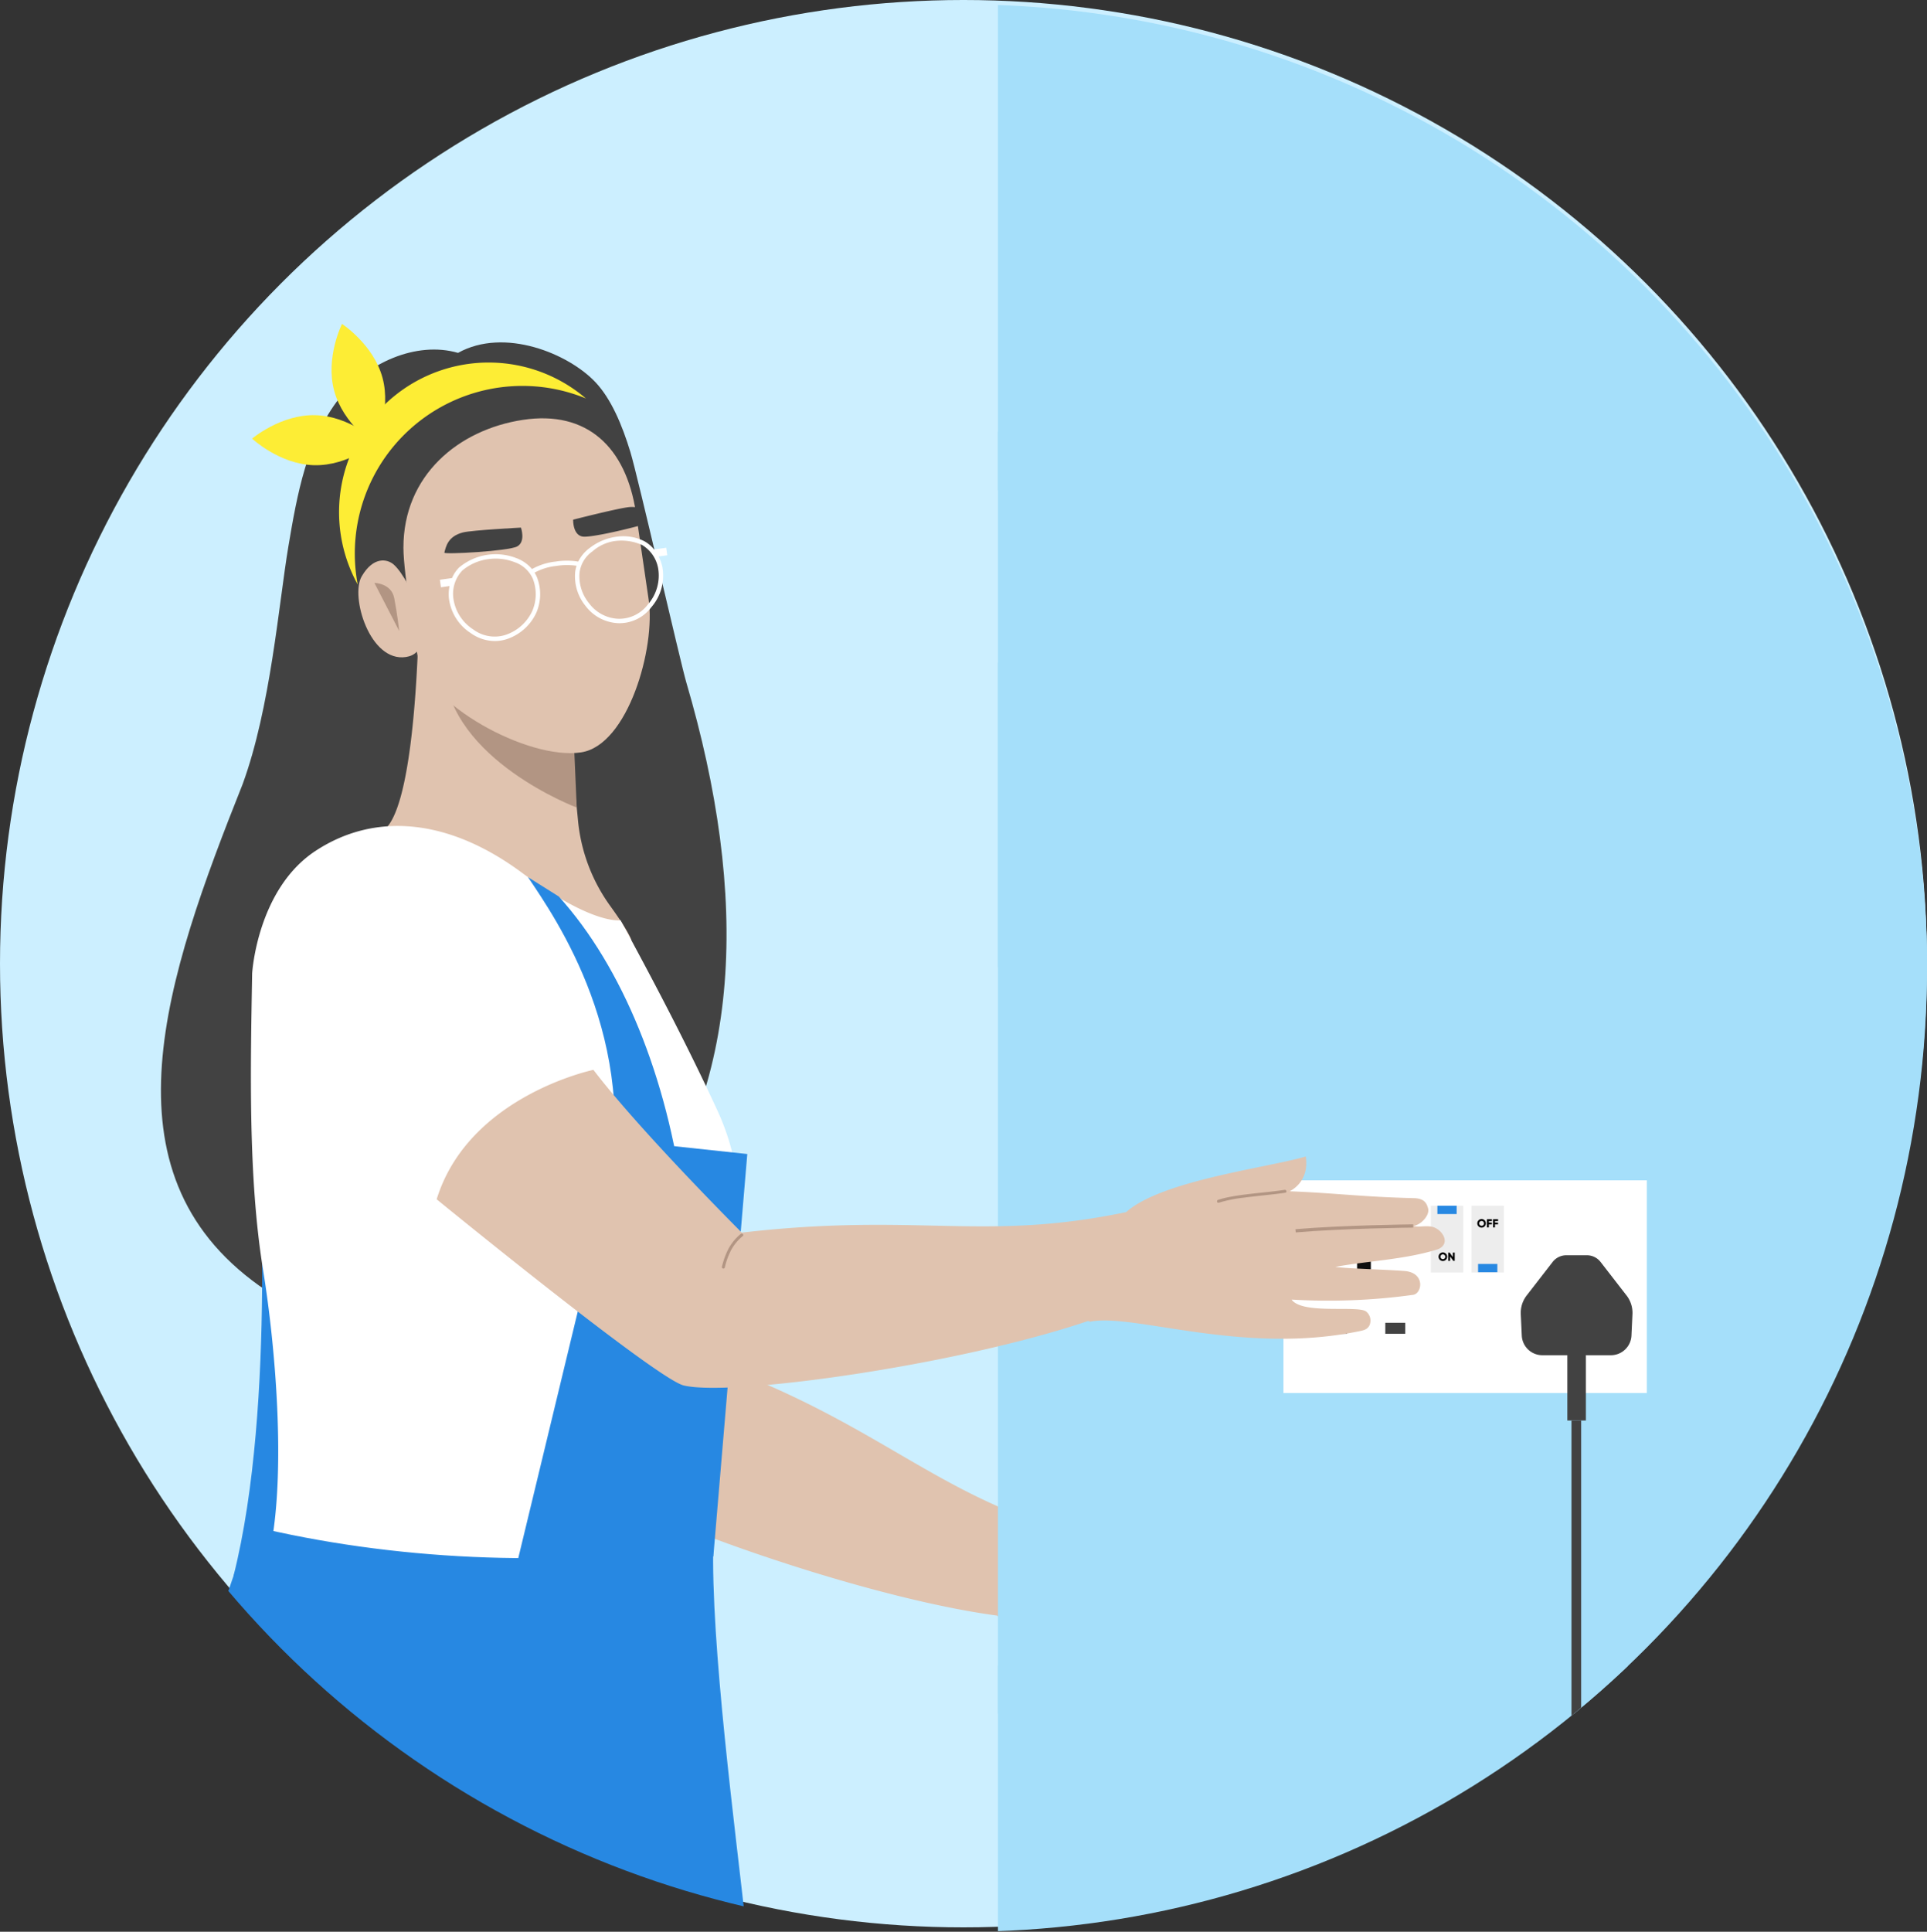 <svg xmlns="http://www.w3.org/2000/svg" xmlns:xlink="http://www.w3.org/1999/xlink" width="440" height="441" viewBox="0 0 440 441">
  <rect x="0" y="0" width="440" height="441" fill="#333333" stroke="none"/>
  <defs>
    <clipPath id="clip-path">
      <circle id="Ellipse_280" data-name="Ellipse 280" cx="220" cy="220" r="220" transform="translate(741 183)" fill="#fff" stroke="#707070" stroke-width="1"/>
    </clipPath>
    <clipPath id="clip-path-2">
      <rect id="Rectangle_5684" data-name="Rectangle 5684" width="447.904" height="449.074" transform="translate(0 -19)" fill="none"/>
    </clipPath>
  </defs>
  <g id="Group_10580" data-name="Group 10580" transform="translate(-741 -182)">
    <g id="Group_10566" data-name="Group 10566">
      <circle id="Ellipse_279" data-name="Ellipse 279" cx="220" cy="220" r="220" transform="translate(741 182)" fill="#ccefff"/>
    </g>
    <g id="Mask_Group_341" data-name="Mask Group 341" clip-path="url(#clip-path)">
      <g id="Group_10568" data-name="Group 10568" transform="translate(777.21 223.754)">
        <g id="Group_10567" data-name="Group 10567" transform="translate(0 -23)" clip-path="url(#clip-path-2)">
          <path id="Path_25910" data-name="Path 25910" d="M435.619,1083.239l-.393-.358c-31.369-4.186-82.822-22.835-91.216-29.926-4.927-4.162-7.38-10.476-9.644-16.515l-20.2-53.876a9.1,9.1,0,0,1,1.561-2.379c3.812-3.637,9.114-5.167,14.316-6,11.318-1.814,31.314-1.263,31.314-1.263,1.939,16.461,8.712,52.255,8.712,52.255,38.349,13.753,51.555,30.867,83.984,39.285,10.5-2.92-8.666,21.412-18.433,18.778" transform="translate(-243.744 -732.81)" fill="#e0c3af"/>
          <path id="Path_25939" data-name="Path 25939" d="M0-30.82H256.25V418.254H0Z" transform="translate(191.654 11.82)" fill="#a5dffa"/>
          <rect id="Rectangle_5671" data-name="Rectangle 5671" width="256.25" height="13.408" transform="translate(191.654 79.783)" fill="#a5dffa"/>
          <rect id="Rectangle_5672" data-name="Rectangle 5672" width="256.25" height="69.489" transform="translate(191.654 132.514)" fill="#a5dffa"/>
          <rect id="Rectangle_5673" data-name="Rectangle 5673" width="256.25" height="10.978" transform="translate(191.654 361.484)" fill="#a5dffa"/>
          <rect id="Rectangle_5674" data-name="Rectangle 5674" width="82.964" height="48.553" transform="translate(256.849 250.699)" fill="#fff"/>
          <rect id="Rectangle_5675" data-name="Rectangle 5675" width="7.397" height="15.242" transform="translate(290.497 256.513)" fill="#ededed"/>
          <rect id="Rectangle_5676" data-name="Rectangle 5676" width="3.143" height="6.128" transform="translate(273.661 267.983)" fill="#0f0f0f"/>
          <rect id="Rectangle_5677" data-name="Rectangle 5677" width="4.557" height="2.514" transform="translate(266.748 283.225)" fill="#0f0f0f"/>
          <rect id="Rectangle_5678" data-name="Rectangle 5678" width="4.557" height="2.514" transform="translate(280.104 283.225)" fill="#424242"/>
          <rect id="Rectangle_5679" data-name="Rectangle 5679" width="4.4" height="1.886" transform="translate(291.996 256.513)" fill="#2788e2"/>
          <path id="Path_25911" data-name="Path 25911" d="M1303.861,1094.86a.979.979,0,1,1,.979.979.97.97,0,0,1-.979-.979m1.527,0a.549.549,0,1,0-.548.559.535.535,0,0,0,.548-.559" transform="translate(-1011.595 -826.718)"/>
          <path id="Path_25912" data-name="Path 25912" d="M1315.155,1094.049v1.882h-.323l-.726-1.022v1.022h-.43v-1.882H1314l.726,1.022v-1.022Z" transform="translate(-1019.21 -826.848)"/>
          <rect id="Rectangle_5680" data-name="Rectangle 5680" width="7.397" height="15.242" transform="translate(299.789 256.513)" fill="#ededed"/>
          <rect id="Rectangle_5681" data-name="Rectangle 5681" width="4.4" height="1.886" transform="translate(301.287 269.793)" fill="#2788e2"/>
          <path id="Path_25913" data-name="Path 25913" d="M1343.313,1060.86a.979.979,0,1,1,.979.979.97.97,0,0,1-.979-.979m1.527,0a.549.549,0,1,0-.548.559.535.535,0,0,0,.548-.559" transform="translate(-1042.203 -800.339)"/>
          <path id="Path_25914" data-name="Path 25914" d="M1353.559,1060.463v.363h.7v.414h-.7v.691h-.43v-1.882h1.143v.414Z" transform="translate(-1049.819 -800.469)"/>
          <path id="Path_25915" data-name="Path 25915" d="M1359.8,1060.463v.363h.7v.414h-.7v.691h-.43v-1.882h1.142v.414Z" transform="translate(-1054.661 -800.469)"/>
          <path id="Path_25916" data-name="Path 25916" d="M1411.71,1105.925l-5.918-7.636a3.956,3.956,0,0,0-3.127-1.533h-4.692a3.956,3.956,0,0,0-3.127,1.533l-5.918,7.636a6.5,6.5,0,0,0-1.356,4.291l.229,4.88a4.7,4.7,0,0,0,4.7,4.481h15.642a4.7,4.7,0,0,0,4.7-4.481l.229-4.88a6.505,6.505,0,0,0-1.356-4.291" transform="translate(-1076.536 -828.948)" fill="#424242"/>
          <rect id="Rectangle_5682" data-name="Rectangle 5682" width="4.24" height="26.712" transform="translate(321.663 278.825)" fill="#424242"/>
          <rect id="Rectangle_5683" data-name="Rectangle 5683" width="2.208" height="97.491" transform="translate(322.612 305.537)" fill="#424242"/>
          <path id="Path_25917" data-name="Path 25917" d="M122.359,244.657c-1.344-4.574-11.014-46.813-12.748-52.529-1.885-6.214-4.407-12.165-7.955-15.939-6.179-6.572-20.81-12.624-31.414-6.73-9.479-2.762-20.828,2.278-27.132,10.391-7.377,9.495-9.6,21.889-11.592,33.747-2.2,13.075-4.053,36.823-10.448,54.3-17.6,44.206-32.854,88.39,3.831,114.55,16.22,11.571,54.3-30.37,84.945-12.568,25.758-32.364,26.8-76.605,12.513-125.228" transform="translate(-1.871 -107.653)" fill="#424242"/>
          <path id="Path_25918" data-name="Path 25918" d="M287.673,551.521c0,.131.02-1.133-4.894-7.933a39.662,39.662,0,0,1-7.327-19.578c-.766-8.26-1.976-16.829-1.008-19.646l-35.6-17.732c-.382,7.856-1.685,33.7-7.226,39.279Z" transform="translate(-179.697 -355.586)" fill="#e0c3af"/>
          <path id="Path_25919" data-name="Path 25919" d="M321.238,515.365s-28.926-10.872-30.229-31.518c-1.026-16.268,29.5,14.69,29.5,14.69Z" transform="translate(-225.759 -349.76)" fill="#b29583"/>
          <path id="Path_25920" data-name="Path 25920" d="M184.225,225.944c2.769,18.19,20.174,32.566,38.519,29.774s30.685-21.7,27.916-39.886a33.6,33.6,0,0,0-66.435,10.112" transform="translate(-142.635 -123.552)" fill="#424242"/>
          <path id="Path_25921" data-name="Path 25921" d="M249.4,273.92c-.025-16.487,12.512-26.95,27.26-29.195s23.566,6.323,25.818,21.116c0,0,2.762,18.894,2.9,19.81C307.06,296.716,300.65,319,290,320.626c-12.292,1.871-35.74-11.3-37.362-21.952-.139-.916-3.231-18.513-3.24-24.754" transform="translate(-193.493 -167.628)" fill="#e0c3af"/>
          <path id="Path_25922" data-name="Path 25922" d="M308.592,355.7s-11.16.577-13.249,1.106c-3.481.88-3.891,3.284-4.245,4.613-.124.456,14.634-.335,16.63-1.42s.863-4.3.863-4.3" transform="translate(-225.847 -254.007)" fill="#424242"/>
          <path id="Path_25923" data-name="Path 25923" d="M422.3,337.578s10.827-2.77,12.979-2.887a7.383,7.383,0,0,1,1.142.022c1.214.076,1.812,4,.881,4.268-4.319,1.169-11.388,2.743-12.9,2.443-2.229-.441-2.1-3.846-2.1-3.846" transform="translate(-327.637 -237.694)" fill="#424242"/>
          <path id="Path_25924" data-name="Path 25924" d="M211.591,390.1c-1.454-1.3-4.647-1.921-7.32,2.679s1.872,19.67,10.1,18.417,1.189-17.556-2.781-21.1" transform="translate(-157.891 -279.961)" fill="#e0c3af"/>
          <path id="Path_25925" data-name="Path 25925" d="M219.836,412.018s3.85.029,4.527,3.464S225.507,423,225.507,423Z" transform="translate(-170.559 -297.697)" fill="#b29583"/>
          <path id="Path_25926" data-name="Path 25926" d="M225.676,192.9a38.122,38.122,0,0,1,14.531,2.861A34.162,34.162,0,0,0,188.1,238.24,38.258,38.258,0,0,1,225.676,192.9" transform="translate(-142.635 -123.553)" fill="#fded35"/>
          <path id="Path_25927" data-name="Path 25927" d="M109.7,241.154c7.889.2,14.141,6.069,14.141,6.069s-6.538,5.552-14.427,5.354-14.141-6.069-14.141-6.069,6.538-5.552,14.427-5.355" transform="translate(-73.914 -165.129)" fill="#fded35"/>
          <path id="Path_25928" data-name="Path 25928" d="M187.828,160.556c2.063,7.617-1.78,15.286-1.78,15.286s-7.187-4.681-9.25-12.3,1.78-15.286,1.78-15.286,7.188,4.681,9.25,12.3" transform="translate(-136.696 -93.06)" fill="#fded35"/>
          <path id="Path_25929" data-name="Path 25929" d="M336.507,369.117l1.971-.275-.239-1.715-2.777.387a7.566,7.566,0,0,0-2.241-1.893,10.6,10.6,0,0,0-5.34-1.109,12.784,12.784,0,0,0-7.1,2.648,8.509,8.509,0,0,0-2.635,3.127,15.864,15.864,0,0,0-5.127-.011,14.2,14.2,0,0,0-5.428,1.711,8.419,8.419,0,0,0-3.561-2.491,13.016,13.016,0,0,0-13.064,2.116,7.56,7.56,0,0,0-1.638,2.433l-2.77.386.239,1.715,1.963-.274a9.559,9.559,0,0,0-.16,2.626,11.011,11.011,0,0,0,4.961,8.082,9.562,9.562,0,0,0,5.526,1.843,8.741,8.741,0,0,0,1.209-.084,9.368,9.368,0,0,0,1.327-.286,11.369,11.369,0,0,0,6.955-6.089,10.691,10.691,0,0,0,.15-8.1,8.048,8.048,0,0,0-.552-1.059,13.408,13.408,0,0,1,4.979-1.531,15.313,15.313,0,0,1,4.612-.036,7.968,7.968,0,0,0-.316,1.408,10.691,10.691,0,0,0,2.361,7.752,9.872,9.872,0,0,0,7.648,3.954h.066a9.085,9.085,0,0,0,7.286-3.623,11.011,11.011,0,0,0,2.561-9.131,9.553,9.553,0,0,0-.872-2.483m-28.7,5.146a9.667,9.667,0,0,1-.158,7.32,10.292,10.292,0,0,1-6.3,5.5,8.2,8.2,0,0,1-7.2-1.33,10.026,10.026,0,0,1-4.537-7.337,7.771,7.771,0,0,1,2.063-6.085,11.521,11.521,0,0,1,5.969-2.611,11.984,11.984,0,0,1,1.654-.115,12.117,12.117,0,0,1,4.376.829,7.036,7.036,0,0,1,4.137,3.825m18.478-8.632a11.521,11.521,0,0,1,6.456.878,7.772,7.772,0,0,1,3.649,5.289,10.025,10.025,0,0,1-2.357,8.3,8.192,8.192,0,0,1-6.5,3.249h-.061a8.735,8.735,0,0,1-6.862-3.569,9.668,9.668,0,0,1-2.155-7,7.035,7.035,0,0,1,2.933-4.811,9.876,9.876,0,0,1,4.9-2.336Z" transform="translate(-222.327 -260.831)" fill="#fff"/>
          <path id="Path_25930" data-name="Path 25930" d="M76.342,1073.823c9.928-39.264,5.6-100.98,5.6-100.98l12.926,102.682s-15.445,1.782-18.527-1.7" transform="translate(-59.23 -732.811)" fill="#2788e2"/>
          <path id="Path_25931" data-name="Path 25931" d="M201.865,787.882c-1.062,10.8-3.959,30.4-4.323,41.245L98.574,824.2c3.418-17.613,1.15-45.5-1.747-63.341-3.435-21.154-2.854-46.2-2.492-67.629,0,0,1.11-19.208,14.477-28s30.173-7.607,47.227,5.059c16.163,12,22.408,10.763,22.408,10.763,7.826,14.4,15.367,28.762,22.179,43.566a54.07,54.07,0,0,1,4.689,27.844Z" transform="translate(-72.973 -489.736)" fill="#fff"/>
          <path id="Path_25932" data-name="Path 25932" d="M362.8,1078.392l23.827-98.729L415.9,982.8l-7.75,91.862Z" transform="translate(-281.477 -738.102)" fill="#2788e2"/>
          <path id="Path_25933" data-name="Path 25933" d="M394.335,785.37c7.729-36.448-11.626-64.151-18.042-73.69l7.039,4.422c14.55,16.09,24.764,41.339,28.449,69.577,0,0-17.536.113-17.446-.308" transform="translate(-291.945 -530.189)" fill="#2788e2"/>
          <path id="Path_25934" data-name="Path 25934" d="M134.261,1465.1c-2.535-23.082-8.25-65.875-7.589-89.087l-4.094.871c-32.446,5.129-69.493,3.307-101.409-4.464,0,0-18.191,49.172-21.169,73.428Z" transform="translate(0 -1042.823)" fill="#2788e2"/>
          <path id="Path_25935" data-name="Path 25935" d="M478.033,935.664c11.032.439,16.125,1.262,28.421,1.57,2.626.066,2.929,1.514,3.167,2.211.573,1.68-1.679,3.957-3.361,4.143,1.429.39,3.3-.3,4.9.373,1.874.794,3.437,3.422,1.173,4.731a3.3,3.3,0,0,1-.683.286c-7.508,2.313-15.929,2.588-23.167,3.95,3.181.423,10.529.544,15.723.928,4.871.359,4.116,5.11,2.051,5.448a141.288,141.288,0,0,1-27.77,1.085c2.481,3.5,15.3,1.219,17.06,2.755a2.662,2.662,0,0,1,.757,3.053c-.486,1.1-1.543,1.244-2.514,1.443-26.615,5.45-51.356-4.176-61.28-2.211l-.51-.147c-29.978,10.145-81.677,17.343-92.344,14.7-6.261-1.548-56.373-42.486-56.373-42.486,7.288-23.623,35.794-29.552,35.794-29.552,10.559,13.874,33.876,37.159,33.876,37.159,40.473-4.66,54.963,2.142,87.765-4.679,8.116-7.267,32.456-10.151,41.01-12.7.917,5.949-3.7,7.939-3.7,7.939" transform="translate(-219.786 -682.461)" fill="#e0c3af"/>
          <path id="Path_25936" data-name="Path 25936" d="M1158.146,1067.149l-.065-.733c10.478-.925,26.718-1.105,26.881-1.107l.008.736c-.163,0-16.375.182-26.824,1.1" transform="translate(-898.492 -804.55)" fill="#b29583"/>
          <path id="Path_25937" data-name="Path 25937" d="M1078.586,1033.073a30.527,30.527,0,0,1,5.535-1.133c2.129-.289,4.268-.494,6.4-.734,1.091-.123,2.181-.253,3.267-.42.427-.065.245-.713-.179-.648-4.082.626-8.224.809-12.288,1.568a22.049,22.049,0,0,0-2.917.719c-.409.136-.234.786.179.648" transform="translate(-836.497 -777.258)" fill="#b29583"/>
          <path id="Path_25938" data-name="Path 25938" d="M574.489,1082.444a17.136,17.136,0,0,1,1.4-3.9,10.911,10.911,0,0,1,2.708-3.283c.334-.276-.144-.749-.475-.476a11.382,11.382,0,0,0-2.813,3.42,17.923,17.923,0,0,0-1.469,4.058.336.336,0,0,0,.648.179" transform="translate(-445.203 -811.84)" fill="#b29583"/>
        </g>
      </g>
    </g>
  </g>
</svg>
